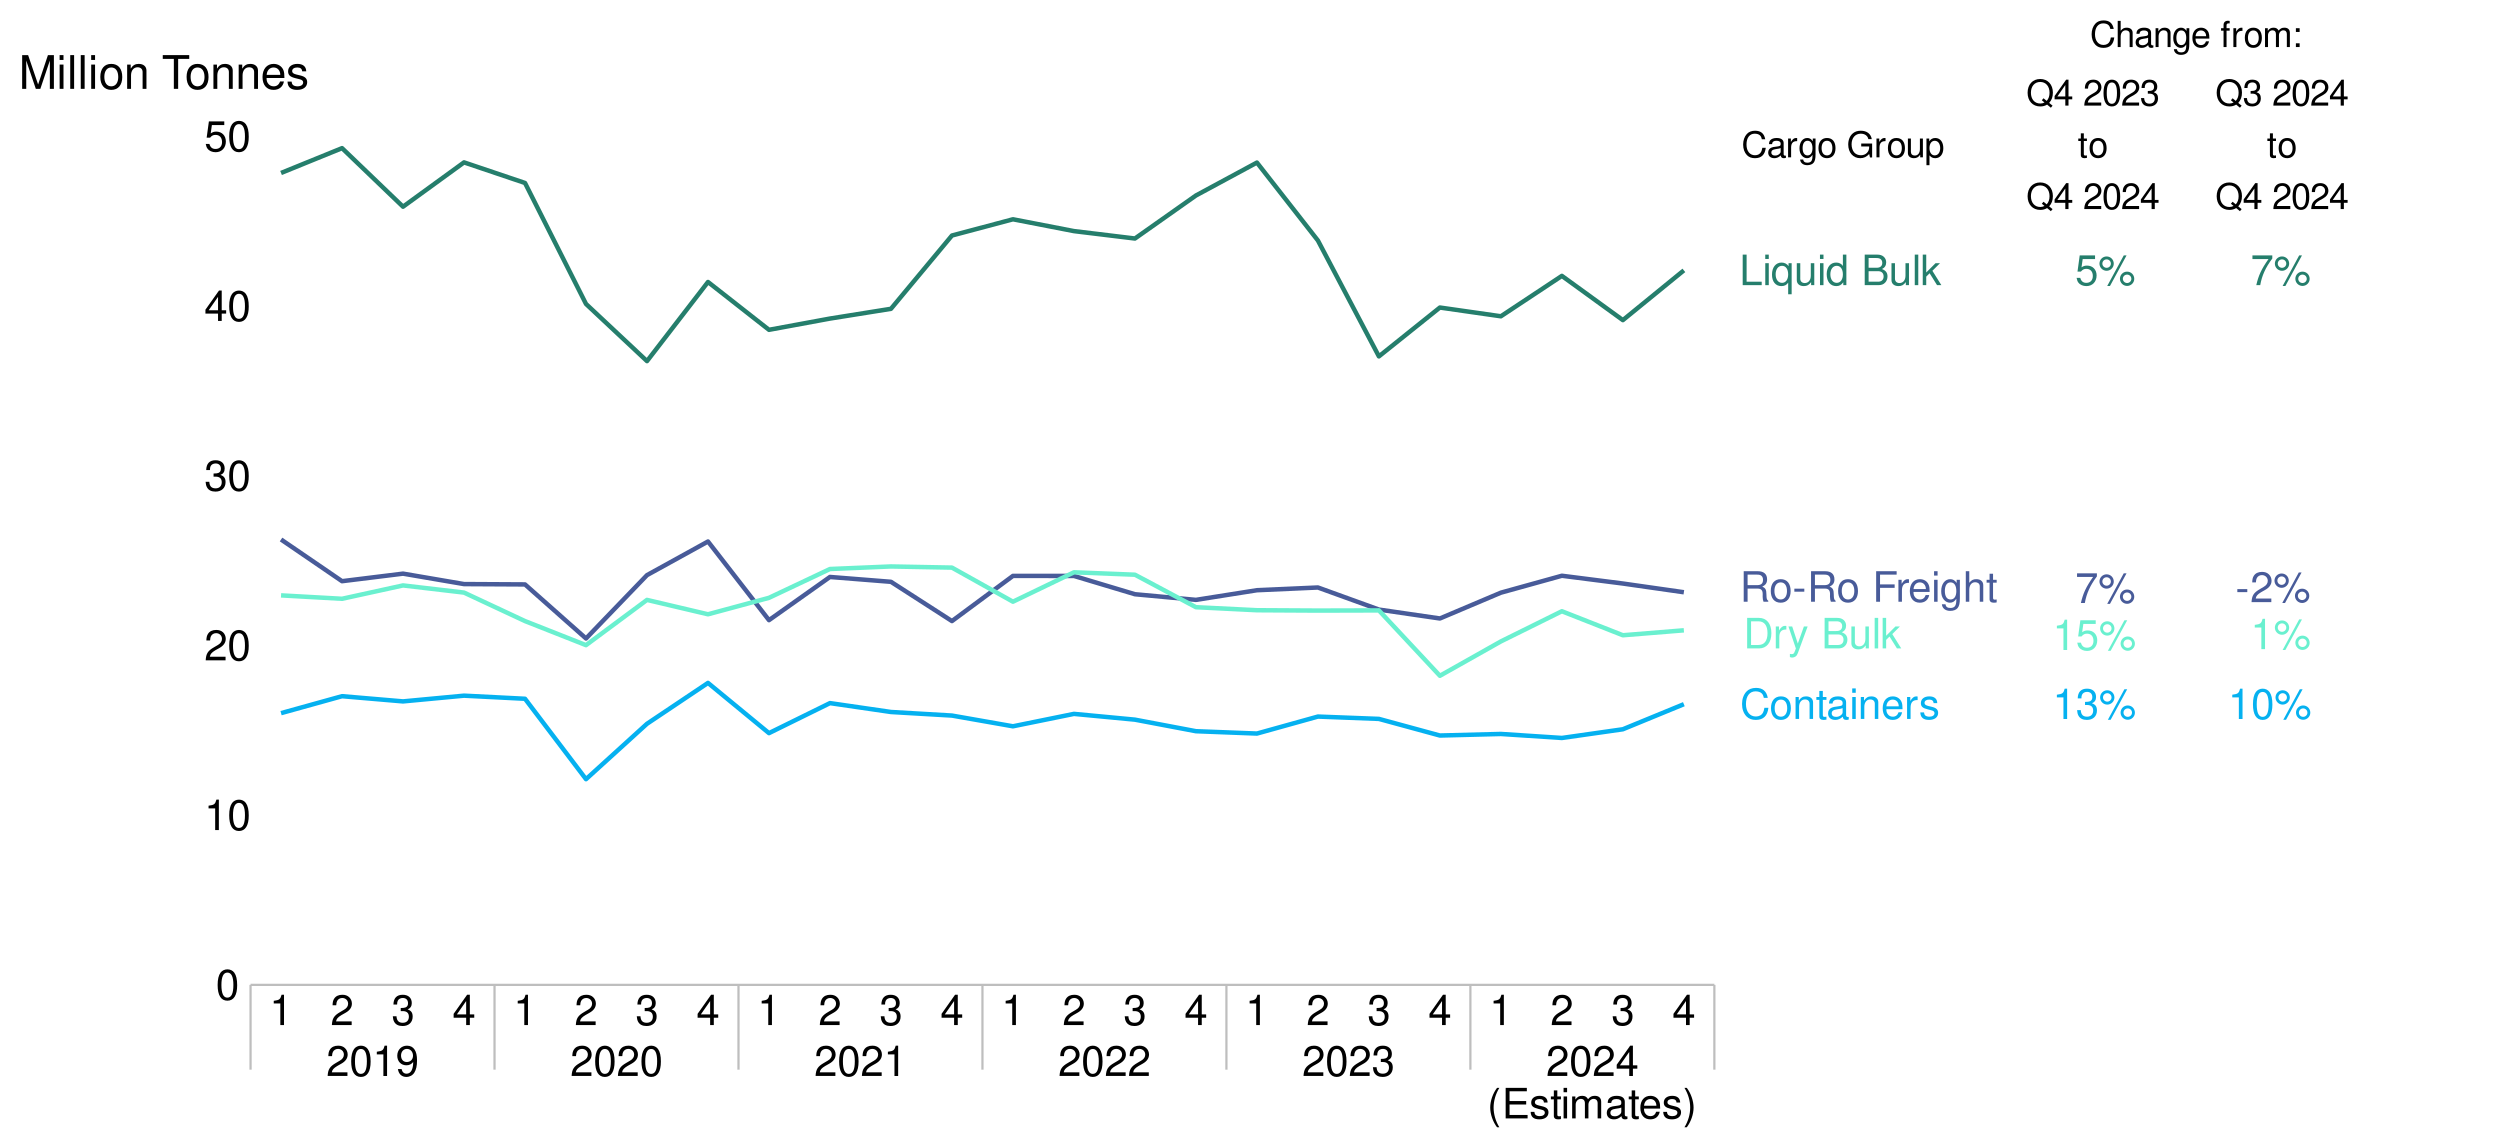 <?xml version="1.0" encoding="UTF-8"?>
<svg xmlns="http://www.w3.org/2000/svg" xmlns:xlink="http://www.w3.org/1999/xlink" width="1188pt" height="540pt" viewBox="0 0 1188 540" version="1.1">
<defs>
<g>
<symbol overflow="visible" id="glyph0-0">
<path style="stroke:none;" d=""/>
</symbol>
<symbol overflow="visible" id="glyph0-1">
<path style="stroke:none;" d="M 13.188 -10.016 C 12.609 -13.203 10.781 -14.766 7.594 -14.766 C 5.641 -14.766 4.062 -14.141 2.984 -12.953 C 1.672 -11.516 0.953 -9.438 0.953 -7.094 C 0.953 -4.703 1.688 -2.656 3.047 -1.234 C 4.188 -0.078 5.625 0.453 7.516 0.453 C 11.062 0.453 13.047 -1.453 13.484 -5.297 L 11.578 -5.297 C 11.422 -4.297 11.219 -3.625 10.922 -3.047 C 10.312 -1.859 9.078 -1.172 7.531 -1.172 C 4.641 -1.172 2.812 -3.484 2.812 -7.109 C 2.812 -10.844 4.547 -13.125 7.375 -13.125 C 8.547 -13.125 9.641 -12.797 10.234 -12.219 C 10.781 -11.719 11.078 -11.109 11.297 -10.016 Z M 13.188 -10.016 "/>
</symbol>
<symbol overflow="visible" id="glyph0-2">
<path style="stroke:none;" d="M 5.422 -10.734 C 2.469 -10.734 0.719 -8.641 0.719 -5.141 C 0.719 -1.609 2.469 0.453 5.438 0.453 C 8.391 0.453 10.156 -1.641 10.156 -5.062 C 10.156 -8.688 8.453 -10.734 5.422 -10.734 Z M 5.438 -9.203 C 7.312 -9.203 8.422 -7.672 8.422 -5.078 C 8.422 -2.609 7.266 -1.078 5.438 -1.078 C 3.578 -1.078 2.453 -2.609 2.453 -5.141 C 2.453 -7.672 3.578 -9.203 5.438 -9.203 Z M 5.438 -9.203 "/>
</symbol>
<symbol overflow="visible" id="glyph0-3">
<path style="stroke:none;" d="M 1.391 -10.438 L 1.391 0 L 3.062 0 L 3.062 -5.75 C 3.062 -7.891 4.188 -9.281 5.891 -9.281 C 7.219 -9.281 8.047 -8.484 8.047 -7.234 L 8.047 0 L 9.703 0 L 9.703 -7.891 C 9.703 -9.625 8.406 -10.734 6.391 -10.734 C 4.844 -10.734 3.844 -10.141 2.922 -8.688 L 2.922 -10.438 Z M 1.391 -10.438 "/>
</symbol>
<symbol overflow="visible" id="glyph0-4">
<path style="stroke:none;" d="M 5.062 -10.438 L 3.344 -10.438 L 3.344 -13.312 L 1.688 -13.312 L 1.688 -10.438 L 0.281 -10.438 L 0.281 -9.078 L 1.688 -9.078 L 1.688 -1.188 C 1.688 -0.125 2.406 0.453 3.703 0.453 C 4.141 0.453 4.5 0.422 5.062 0.312 L 5.062 -1.078 C 4.828 -1.016 4.609 -1 4.266 -1 C 3.547 -1 3.344 -1.188 3.344 -1.938 L 3.344 -9.078 L 5.062 -9.078 Z M 5.062 -10.438 "/>
</symbol>
<symbol overflow="visible" id="glyph0-5">
<path style="stroke:none;" d="M 10.656 -0.969 C 10.484 -0.938 10.406 -0.938 10.297 -0.938 C 9.719 -0.938 9.406 -1.234 9.406 -1.75 L 9.406 -7.891 C 9.406 -9.734 8.047 -10.734 5.484 -10.734 C 3.938 -10.734 2.734 -10.297 2.016 -9.516 C 1.531 -8.984 1.328 -8.391 1.297 -7.344 L 2.969 -7.344 C 3.109 -8.625 3.859 -9.203 5.422 -9.203 C 6.938 -9.203 7.75 -8.641 7.75 -7.656 L 7.75 -7.219 C 7.734 -6.5 7.375 -6.234 6.016 -6.062 C 3.672 -5.75 3.312 -5.672 2.672 -5.422 C 1.453 -4.906 0.844 -3.984 0.844 -2.625 C 0.844 -0.734 2.156 0.453 4.266 0.453 C 5.578 0.453 6.641 0 7.812 -1.078 C 7.922 0 8.453 0.453 9.516 0.453 C 9.875 0.453 10.094 0.422 10.656 0.281 Z M 7.75 -3.281 C 7.75 -2.734 7.594 -2.391 7.094 -1.938 C 6.422 -1.312 5.594 -1 4.625 -1 C 3.328 -1 2.562 -1.609 2.562 -2.672 C 2.562 -3.766 3.281 -4.328 5.078 -4.578 C 6.859 -4.828 7.188 -4.906 7.75 -5.156 Z M 7.75 -3.281 "/>
</symbol>
<symbol overflow="visible" id="glyph0-6">
<path style="stroke:none;" d="M 2.984 -10.438 L 1.328 -10.438 L 1.328 0 L 2.984 0 Z M 2.984 -14.516 L 1.312 -14.516 L 1.312 -12.438 L 2.984 -12.438 Z M 2.984 -14.516 "/>
</symbol>
<symbol overflow="visible" id="glyph0-7">
<path style="stroke:none;" d="M 10.219 -4.656 C 10.219 -6.25 10.094 -7.219 9.797 -7.984 C 9.125 -9.703 7.531 -10.734 5.578 -10.734 C 2.672 -10.734 0.797 -8.531 0.797 -5.078 C 0.797 -1.641 2.594 0.453 5.531 0.453 C 7.922 0.453 9.578 -0.891 10 -3.172 L 8.328 -3.172 C 7.875 -1.797 6.938 -1.078 5.594 -1.078 C 4.547 -1.078 3.641 -1.547 3.094 -2.438 C 2.688 -3.031 2.547 -3.625 2.531 -4.656 Z M 2.562 -6.016 C 2.703 -7.953 3.891 -9.203 5.562 -9.203 C 7.25 -9.203 8.422 -7.891 8.422 -6.016 Z M 2.562 -6.016 "/>
</symbol>
<symbol overflow="visible" id="glyph0-8">
<path style="stroke:none;" d="M 1.375 -10.438 L 1.375 0 L 3.047 0 L 3.047 -5.422 C 3.062 -7.922 4.109 -9.047 6.391 -8.984 L 6.391 -10.672 C 6.109 -10.719 5.953 -10.734 5.75 -10.734 C 4.688 -10.734 3.859 -10.094 2.906 -8.547 L 2.906 -10.438 Z M 1.375 -10.438 "/>
</symbol>
<symbol overflow="visible" id="glyph0-9">
<path style="stroke:none;" d="M 8.719 -7.531 C 8.703 -9.578 7.344 -10.734 4.938 -10.734 C 2.516 -10.734 0.938 -9.484 0.938 -7.547 C 0.938 -5.922 1.766 -5.141 4.25 -4.547 L 5.797 -4.156 C 6.953 -3.891 7.406 -3.469 7.406 -2.734 C 7.406 -1.734 6.438 -1.078 4.984 -1.078 C 4.078 -1.078 3.328 -1.328 2.906 -1.766 C 2.656 -2.078 2.531 -2.375 2.438 -3.109 L 0.672 -3.109 C 0.75 -0.703 2.109 0.453 4.844 0.453 C 7.469 0.453 9.141 -0.844 9.141 -2.844 C 9.141 -4.406 8.266 -5.266 6.203 -5.75 L 4.609 -6.141 C 3.25 -6.453 2.672 -6.891 2.672 -7.625 C 2.672 -8.609 3.531 -9.203 4.875 -9.203 C 6.219 -9.203 6.938 -8.625 6.969 -7.531 Z M 8.719 -7.531 "/>
</symbol>
<symbol overflow="visible" id="glyph0-10">
<path style="stroke:none;" d="M 1.766 0 L 7.375 0 C 11.031 0 13.281 -2.75 13.281 -7.266 C 13.281 -11.781 11.062 -14.516 7.375 -14.516 L 1.766 -14.516 Z M 3.625 -1.641 L 3.625 -12.891 L 7.047 -12.891 C 9.922 -12.891 11.438 -10.953 11.438 -7.25 C 11.438 -3.562 9.922 -1.641 7.047 -1.641 Z M 3.625 -1.641 "/>
</symbol>
<symbol overflow="visible" id="glyph0-11">
<path style="stroke:none;" d="M 7.734 -10.438 L 4.844 -2.312 L 2.172 -10.438 L 0.391 -10.438 L 3.922 0.047 L 3.281 1.688 C 3.016 2.438 2.656 2.703 1.953 2.703 C 1.672 2.703 1.438 2.672 1.078 2.594 L 1.078 4.078 C 1.422 4.266 1.75 4.344 2.188 4.344 C 2.734 4.344 3.312 4.156 3.75 3.844 C 4.266 3.469 4.562 3.031 4.875 2.188 L 9.516 -10.438 Z M 7.734 -10.438 "/>
</symbol>
<symbol overflow="visible" id="glyph0-12">
<path style="stroke:none;" d=""/>
</symbol>
<symbol overflow="visible" id="glyph0-13">
<path style="stroke:none;" d="M 1.578 0 L 8.125 0 C 9.5 0 10.516 -0.375 11.297 -1.219 C 12.016 -1.969 12.406 -3.016 12.406 -4.141 C 12.406 -5.891 11.609 -6.953 9.766 -7.672 C 11.094 -8.281 11.781 -9.344 11.781 -10.844 C 11.781 -11.906 11.375 -12.828 10.625 -13.5 C 9.844 -14.203 8.859 -14.516 7.469 -14.516 L 1.578 -14.516 Z M 3.422 -8.266 L 3.422 -12.891 L 7.016 -12.891 C 8.047 -12.891 8.625 -12.75 9.125 -12.375 C 9.641 -11.969 9.922 -11.375 9.922 -10.578 C 9.922 -9.781 9.641 -9.188 9.125 -8.781 C 8.625 -8.406 8.047 -8.266 7.016 -8.266 Z M 3.422 -1.641 L 3.422 -6.641 L 7.953 -6.641 C 9.578 -6.641 10.562 -5.703 10.562 -4.125 C 10.562 -2.562 9.578 -1.641 7.953 -1.641 Z M 3.422 -1.641 "/>
</symbol>
<symbol overflow="visible" id="glyph0-14">
<path style="stroke:none;" d="M 9.609 0 L 9.609 -10.438 L 7.953 -10.438 L 7.953 -4.516 C 7.953 -2.391 6.828 -1 5.094 -1 C 3.781 -1 2.953 -1.797 2.953 -3.047 L 2.953 -10.438 L 1.297 -10.438 L 1.297 -2.391 C 1.297 -0.656 2.594 0.453 4.625 0.453 C 6.156 0.453 7.125 -0.078 8.109 -1.453 L 8.109 0 Z M 9.609 0 "/>
</symbol>
<symbol overflow="visible" id="glyph0-15">
<path style="stroke:none;" d="M 3.031 -14.516 L 1.359 -14.516 L 1.359 0 L 3.031 0 Z M 3.031 -14.516 "/>
</symbol>
<symbol overflow="visible" id="glyph0-16">
<path style="stroke:none;" d="M 2.812 -14.516 L 1.156 -14.516 L 1.156 0 L 2.812 0 L 2.812 -4.062 L 4.422 -5.656 L 7.953 0 L 10 0 L 5.734 -6.828 L 9.359 -10.438 L 7.234 -10.438 L 2.812 -6.016 Z M 2.812 -14.516 "/>
</symbol>
<symbol overflow="visible" id="glyph0-17">
<path style="stroke:none;" d="M 3.453 -14.516 L 1.594 -14.516 L 1.594 0 L 10.625 0 L 10.625 -1.641 L 3.453 -1.641 Z M 3.453 -14.516 "/>
</symbol>
<symbol overflow="visible" id="glyph0-18">
<path style="stroke:none;" d="M 9.859 4.344 L 9.859 -10.438 L 8.391 -10.438 L 8.391 -9.047 C 7.609 -10.141 6.438 -10.734 5.062 -10.734 C 2.312 -10.734 0.516 -8.484 0.516 -5.016 C 0.516 -1.641 2.219 0.453 4.984 0.453 C 6.438 0.453 7.438 -0.062 8.203 -1.188 L 8.203 4.344 Z M 5.297 -9.188 C 7.078 -9.188 8.203 -7.609 8.203 -5.078 C 8.203 -2.688 7.047 -1.094 5.297 -1.094 C 3.469 -1.094 2.25 -2.703 2.25 -5.141 C 2.25 -7.562 3.469 -9.188 5.297 -9.188 Z M 5.297 -9.188 "/>
</symbol>
<symbol overflow="visible" id="glyph0-19">
<path style="stroke:none;" d="M 9.859 -14.516 L 8.203 -14.516 L 8.203 -9.125 C 7.516 -10.188 6.391 -10.734 5 -10.734 C 2.297 -10.734 0.516 -8.562 0.516 -5.234 C 0.516 -1.719 2.234 0.453 5.062 0.453 C 6.5 0.453 7.484 -0.078 8.391 -1.375 L 8.391 0 L 9.859 0 Z M 5.281 -9.188 C 7.078 -9.188 8.203 -7.609 8.203 -5.094 C 8.203 -2.688 7.047 -1.094 5.297 -1.094 C 3.469 -1.094 2.25 -2.703 2.25 -5.141 C 2.25 -7.562 3.469 -9.188 5.281 -9.188 Z M 5.281 -9.188 "/>
</symbol>
<symbol overflow="visible" id="glyph0-20">
<path style="stroke:none;" d="M 3.703 -6.25 L 8.484 -6.25 C 10.141 -6.25 10.875 -5.453 10.875 -3.672 L 10.859 -2.375 C 10.859 -1.469 11.016 -0.594 11.281 0 L 13.531 0 L 13.531 -0.453 C 12.828 -0.938 12.688 -1.453 12.656 -3.391 C 12.625 -5.781 12.25 -6.5 10.672 -7.172 C 12.312 -7.984 12.969 -8.969 12.969 -10.641 C 12.969 -13.141 11.422 -14.516 8.547 -14.516 L 1.859 -14.516 L 1.859 0 L 3.703 0 Z M 3.703 -7.891 L 3.703 -12.891 L 8.188 -12.891 C 9.219 -12.891 9.828 -12.734 10.281 -12.328 C 10.781 -11.906 11.031 -11.25 11.031 -10.406 C 11.031 -8.672 10.156 -7.891 8.188 -7.891 Z M 3.703 -7.891 "/>
</symbol>
<symbol overflow="visible" id="glyph0-21">
<path style="stroke:none;" d="M 5.656 -6.219 L 0.922 -6.219 L 0.922 -4.781 L 5.656 -4.781 Z M 5.656 -6.219 "/>
</symbol>
<symbol overflow="visible" id="glyph0-22">
<path style="stroke:none;" d="M 3.641 -6.609 L 10.578 -6.609 L 10.578 -8.25 L 3.641 -8.25 L 3.641 -12.891 L 11.531 -12.891 L 11.531 -14.516 L 1.797 -14.516 L 1.797 0 L 3.641 0 Z M 3.641 -6.609 "/>
</symbol>
<symbol overflow="visible" id="glyph0-23">
<path style="stroke:none;" d="M 8.047 -10.438 L 8.047 -8.922 C 7.219 -10.188 6.297 -10.734 4.984 -10.734 C 2.453 -10.734 0.703 -8.391 0.703 -5.047 C 0.703 -3.281 1.109 -2.016 2.016 -0.953 C 2.781 -0.047 3.781 0.453 4.859 0.453 C 6.109 0.453 7.016 -0.094 7.891 -1.422 L 7.891 -0.875 C 7.891 1.906 7.109 2.953 5.047 2.953 C 3.625 2.953 2.891 2.391 2.734 1.188 L 1.031 1.188 C 1.188 3.125 2.734 4.344 5 4.344 C 6.531 4.344 7.812 3.844 8.484 3.016 C 9.281 2.031 9.578 0.734 9.578 -1.719 L 9.578 -10.438 Z M 5.141 -9.203 C 6.891 -9.203 7.891 -7.734 7.891 -5.078 C 7.891 -2.547 6.875 -1.078 5.141 -1.078 C 3.422 -1.078 2.438 -2.562 2.438 -5.141 C 2.438 -7.688 3.422 -9.203 5.141 -9.203 Z M 5.141 -9.203 "/>
</symbol>
<symbol overflow="visible" id="glyph0-24">
<path style="stroke:none;" d="M 1.391 -14.516 L 1.391 0 L 3.047 0 L 3.047 -5.75 C 3.047 -7.891 4.156 -9.281 5.875 -9.281 C 6.438 -9.281 6.953 -9.125 7.344 -8.828 C 7.828 -8.469 8.031 -7.969 8.031 -7.234 L 8.031 0 L 9.688 0 L 9.688 -7.891 C 9.688 -9.641 8.422 -10.734 6.391 -10.734 C 4.922 -10.734 4.031 -10.281 3.047 -9 L 3.047 -14.516 Z M 1.391 -14.516 "/>
</symbol>
<symbol overflow="visible" id="glyph0-25">
<path style="stroke:none;" d="M 5.156 -10.266 L 5.156 0 L 6.906 0 L 6.906 -14.406 L 5.75 -14.406 C 5.141 -12.188 4.734 -11.891 2.031 -11.531 L 2.031 -10.266 Z M 5.156 -10.266 "/>
</symbol>
<symbol overflow="visible" id="glyph0-26">
<path style="stroke:none;" d="M 4.406 -6.641 L 5.359 -6.641 C 7.266 -6.641 8.281 -5.734 8.281 -4 C 8.281 -2.188 7.188 -1.094 5.375 -1.094 C 3.453 -1.094 2.516 -2.078 2.391 -4.188 L 0.641 -4.188 C 0.719 -3.031 0.922 -2.266 1.25 -1.641 C 1.984 -0.234 3.359 0.453 5.297 0.453 C 8.203 0.453 10.078 -1.297 10.078 -4.031 C 10.078 -5.859 9.391 -6.859 7.688 -7.453 C 9 -7.984 9.656 -8.984 9.656 -10.438 C 9.656 -12.906 8.047 -14.406 5.359 -14.406 C 2.516 -14.406 1 -12.812 0.938 -9.766 L 2.688 -9.766 C 2.703 -10.641 2.781 -11.141 3.016 -11.578 C 3.406 -12.391 4.281 -12.875 5.375 -12.875 C 6.938 -12.875 7.875 -11.938 7.875 -10.375 C 7.875 -9.359 7.516 -8.75 6.734 -8.406 C 6.25 -8.203 5.625 -8.125 4.406 -8.109 Z M 4.406 -6.641 "/>
</symbol>
<symbol overflow="visible" id="glyph0-27">
<path style="stroke:none;" d="M 3.969 -13.641 C 2.094 -13.641 0.578 -12.109 0.578 -10.234 C 0.578 -8.359 2.094 -6.828 3.984 -6.828 C 5.844 -6.828 7.375 -8.359 7.375 -10.203 C 7.375 -12.125 5.875 -13.641 3.969 -13.641 Z M 3.969 -12.25 C 5.094 -12.25 6 -11.359 6 -10.219 C 6 -9.125 5.078 -8.234 3.984 -8.234 C 2.875 -8.234 1.953 -9.125 1.953 -10.234 C 1.953 -11.359 2.844 -12.25 3.969 -12.25 Z M 12.125 -14.125 L 4.266 0.391 L 5.578 0.391 L 13.453 -14.125 Z M 13.703 -6.422 C 11.828 -6.422 10.312 -4.906 10.312 -3.031 C 10.312 -1.141 11.828 0.375 13.719 0.375 C 15.578 0.375 17.109 -1.141 17.109 -2.984 C 17.109 -4.906 15.625 -6.422 13.703 -6.422 Z M 13.703 -5.016 C 14.844 -5.016 15.734 -4.125 15.734 -2.984 C 15.734 -1.906 14.828 -1.016 13.719 -1.016 C 12.594 -1.016 11.688 -1.906 11.688 -3.031 C 11.688 -4.125 12.594 -5.016 13.703 -5.016 Z M 13.703 -5.016 "/>
</symbol>
<symbol overflow="visible" id="glyph0-28">
<path style="stroke:none;" d="M 9.484 -14.125 L 2.188 -14.125 L 1.141 -6.438 L 2.75 -6.438 C 3.562 -7.406 4.25 -7.75 5.359 -7.75 C 7.25 -7.75 8.422 -6.453 8.422 -4.359 C 8.422 -2.328 7.25 -1.094 5.344 -1.094 C 3.812 -1.094 2.875 -1.875 2.453 -3.469 L 0.703 -3.469 C 0.938 -2.312 1.141 -1.75 1.547 -1.234 C 2.344 -0.156 3.781 0.453 5.375 0.453 C 8.234 0.453 10.219 -1.609 10.219 -4.609 C 10.219 -7.391 8.359 -9.297 5.656 -9.297 C 4.656 -9.297 3.859 -9.047 3.047 -8.453 L 3.609 -12.391 L 9.484 -12.391 Z M 9.484 -14.125 "/>
</symbol>
<symbol overflow="visible" id="glyph0-29">
<path style="stroke:none;" d="M 10.359 -14.125 L 0.922 -14.125 L 0.922 -12.391 L 8.547 -12.391 C 5.172 -7.594 3.812 -4.641 2.75 0 L 4.625 0 C 5.406 -4.516 7.172 -8.406 10.359 -12.656 Z M 10.359 -14.125 "/>
</symbol>
<symbol overflow="visible" id="glyph0-30">
<path style="stroke:none;" d="M 5.484 -14.406 C 4.156 -14.406 2.969 -13.812 2.234 -12.828 C 1.312 -11.547 0.859 -9.641 0.859 -6.969 C 0.859 -2.109 2.453 0.453 5.484 0.453 C 8.469 0.453 10.094 -2.109 10.094 -6.859 C 10.094 -9.641 9.656 -11.516 8.719 -12.828 C 7.984 -13.828 6.812 -14.406 5.484 -14.406 Z M 5.484 -12.844 C 7.375 -12.844 8.312 -10.922 8.312 -7.016 C 8.312 -2.906 7.391 -1 5.438 -1 C 3.578 -1 2.656 -2.984 2.656 -6.953 C 2.656 -10.922 3.578 -12.844 5.484 -12.844 Z M 5.484 -12.844 "/>
</symbol>
<symbol overflow="visible" id="glyph0-31">
<path style="stroke:none;" d="M 10.078 -1.734 L 2.656 -1.734 C 2.828 -2.922 3.469 -3.688 5.203 -4.734 L 7.188 -5.859 C 9.156 -6.953 10.188 -8.422 10.188 -10.203 C 10.188 -11.391 9.703 -12.516 8.859 -13.281 C 8.031 -14.047 7 -14.406 5.656 -14.406 C 3.859 -14.406 2.531 -13.766 1.75 -12.531 C 1.25 -11.781 1.031 -10.875 1 -9.422 L 2.75 -9.422 C 2.812 -10.406 2.922 -10.984 3.172 -11.453 C 3.625 -12.328 4.547 -12.875 5.594 -12.875 C 7.188 -12.875 8.391 -11.719 8.391 -10.156 C 8.391 -9 7.734 -8.016 6.469 -7.297 L 4.641 -6.219 C 1.688 -4.516 0.844 -3.172 0.672 -0.016 L 10.078 -0.016 Z M 10.078 -1.734 "/>
</symbol>
<symbol overflow="visible" id="glyph0-32">
<path style="stroke:none;" d="M 6.516 -3.484 L 6.516 0 L 8.266 0 L 8.266 -3.484 L 10.359 -3.484 L 10.359 -5.062 L 8.266 -5.062 L 8.266 -14.406 L 6.969 -14.406 L 0.562 -5.344 L 0.562 -3.484 Z M 6.516 -5.062 L 2.094 -5.062 L 6.516 -11.422 Z M 6.516 -5.062 "/>
</symbol>
<symbol overflow="visible" id="glyph0-33">
<path style="stroke:none;" d="M 1.062 -3.281 C 1.391 -0.938 2.906 0.453 5.062 0.453 C 6.641 0.453 8.031 -0.297 8.859 -1.594 C 9.734 -3.016 10.141 -4.766 10.141 -7.375 C 10.141 -9.797 9.781 -11.328 8.938 -12.609 C 8.172 -13.781 6.938 -14.406 5.375 -14.406 C 2.688 -14.406 0.75 -12.391 0.75 -9.609 C 0.75 -6.953 2.547 -5.078 5.094 -5.078 C 6.438 -5.078 7.438 -5.562 8.328 -6.656 C 8.312 -3.062 7.188 -1.094 5.172 -1.094 C 3.938 -1.094 3.094 -1.891 2.812 -3.281 Z M 5.359 -12.875 C 7 -12.875 8.234 -11.5 8.234 -9.641 C 8.234 -7.875 7.031 -6.641 5.297 -6.641 C 3.609 -6.641 2.547 -7.828 2.547 -9.734 C 2.547 -11.547 3.719 -12.875 5.359 -12.875 Z M 5.359 -12.875 "/>
</symbol>
<symbol overflow="visible" id="glyph0-34">
<path style="stroke:none;" d="M 4.703 -14.516 C 2.703 -11.906 1.453 -8.281 1.453 -5.156 C 1.453 -2.016 2.703 1.609 4.703 4.219 L 5.797 4.219 C 4.047 1.375 3.062 -1.969 3.062 -5.156 C 3.062 -8.328 4.047 -11.688 5.797 -14.516 Z M 4.703 -14.516 "/>
</symbol>
<symbol overflow="visible" id="glyph0-35">
<path style="stroke:none;" d="M 3.641 -6.609 L 11.547 -6.609 L 11.547 -8.25 L 3.641 -8.25 L 3.641 -12.891 L 11.859 -12.891 L 11.859 -14.516 L 1.797 -14.516 L 1.797 0 L 12.219 0 L 12.219 -1.641 L 3.641 -1.641 Z M 3.641 -6.609 "/>
</symbol>
<symbol overflow="visible" id="glyph0-36">
<path style="stroke:none;" d="M 1.391 -10.438 L 1.391 0 L 3.062 0 L 3.062 -6.547 C 3.062 -8.062 4.156 -9.281 5.516 -9.281 C 6.75 -9.281 7.453 -8.531 7.453 -7.188 L 7.453 0 L 9.125 0 L 9.125 -6.547 C 9.125 -8.062 10.219 -9.281 11.578 -9.281 C 12.797 -9.281 13.5 -8.5 13.5 -7.188 L 13.5 0 L 15.188 0 L 15.188 -7.828 C 15.188 -9.703 14.109 -10.734 12.156 -10.734 C 10.75 -10.734 9.922 -10.312 8.938 -9.141 C 8.328 -10.266 7.484 -10.734 6.141 -10.734 C 4.734 -10.734 3.812 -10.219 2.922 -8.969 L 2.922 -10.438 Z M 1.391 -10.438 "/>
</symbol>
<symbol overflow="visible" id="glyph0-37">
<path style="stroke:none;" d="M 1.859 4.219 C 3.844 1.609 5.094 -2.016 5.094 -5.141 C 5.094 -8.281 3.844 -11.906 1.859 -14.516 L 0.75 -14.516 C 2.516 -11.672 3.484 -8.328 3.484 -5.141 C 3.484 -1.969 2.516 1.391 0.75 4.219 Z M 1.859 4.219 "/>
</symbol>
<symbol overflow="visible" id="glyph1-0">
<path style="stroke:none;" d=""/>
</symbol>
<symbol overflow="visible" id="glyph1-1">
<path style="stroke:none;" d="M 11.312 -8.594 C 10.812 -11.328 9.234 -12.656 6.5 -12.656 C 4.828 -12.656 3.484 -12.125 2.562 -11.094 C 1.438 -9.875 0.812 -8.094 0.812 -6.078 C 0.812 -4.031 1.453 -2.266 2.609 -1.062 C 3.594 -0.062 4.812 0.391 6.438 0.391 C 9.484 0.391 11.188 -1.25 11.562 -4.547 L 9.922 -4.547 C 9.781 -3.688 9.609 -3.109 9.359 -2.609 C 8.844 -1.594 7.781 -1 6.453 -1 C 3.984 -1 2.406 -2.984 2.406 -6.094 C 2.406 -9.297 3.891 -11.25 6.312 -11.25 C 7.328 -11.25 8.266 -10.969 8.781 -10.469 C 9.234 -10.047 9.5 -9.531 9.688 -8.594 Z M 11.312 -8.594 "/>
</symbol>
<symbol overflow="visible" id="glyph1-2">
<path style="stroke:none;" d="M 9.141 -0.844 C 8.984 -0.797 8.922 -0.797 8.828 -0.797 C 8.328 -0.797 8.062 -1.062 8.062 -1.5 L 8.062 -6.766 C 8.062 -8.344 6.906 -9.203 4.703 -9.203 C 3.375 -9.203 2.344 -8.828 1.719 -8.156 C 1.312 -7.703 1.141 -7.188 1.109 -6.297 L 2.547 -6.297 C 2.672 -7.391 3.312 -7.891 4.641 -7.891 C 5.938 -7.891 6.641 -7.406 6.641 -6.562 L 6.641 -6.188 C 6.625 -5.562 6.312 -5.344 5.156 -5.188 C 3.141 -4.938 2.828 -4.875 2.281 -4.641 C 1.25 -4.203 0.719 -3.422 0.719 -2.25 C 0.719 -0.625 1.844 0.391 3.656 0.391 C 4.781 0.391 5.688 0 6.688 -0.922 C 6.797 0 7.234 0.391 8.156 0.391 C 8.469 0.391 8.656 0.359 9.141 0.234 Z M 6.641 -2.812 C 6.641 -2.344 6.5 -2.047 6.078 -1.656 C 5.5 -1.125 4.797 -0.859 3.969 -0.859 C 2.859 -0.859 2.203 -1.391 2.203 -2.281 C 2.203 -3.234 2.812 -3.703 4.359 -3.922 C 5.875 -4.141 6.172 -4.203 6.641 -4.422 Z M 6.641 -2.812 "/>
</symbol>
<symbol overflow="visible" id="glyph1-3">
<path style="stroke:none;" d="M 1.172 -8.953 L 1.172 0 L 2.609 0 L 2.609 -4.641 C 2.625 -6.797 3.516 -7.75 5.484 -7.703 L 5.484 -9.156 C 5.25 -9.188 5.109 -9.203 4.938 -9.203 C 4.016 -9.203 3.312 -8.656 2.5 -7.328 L 2.5 -8.953 Z M 1.172 -8.953 "/>
</symbol>
<symbol overflow="visible" id="glyph1-4">
<path style="stroke:none;" d="M 6.906 -8.953 L 6.906 -7.656 C 6.188 -8.734 5.391 -9.203 4.266 -9.203 C 2.094 -9.203 0.594 -7.188 0.594 -4.328 C 0.594 -2.812 0.953 -1.719 1.719 -0.812 C 2.391 -0.031 3.25 0.391 4.172 0.391 C 5.25 0.391 6.016 -0.078 6.766 -1.219 L 6.766 -0.75 C 6.766 1.641 6.094 2.531 4.328 2.531 C 3.109 2.531 2.469 2.047 2.344 1.031 L 0.891 1.031 C 1.031 2.688 2.344 3.719 4.281 3.719 C 5.609 3.719 6.688 3.297 7.281 2.578 C 7.953 1.734 8.219 0.625 8.219 -1.469 L 8.219 -8.953 Z M 4.406 -7.891 C 5.906 -7.891 6.766 -6.625 6.766 -4.359 C 6.766 -2.188 5.891 -0.922 4.406 -0.922 C 2.938 -0.922 2.078 -2.203 2.078 -4.406 C 2.078 -6.594 2.938 -7.891 4.406 -7.891 Z M 4.406 -7.891 "/>
</symbol>
<symbol overflow="visible" id="glyph1-5">
<path style="stroke:none;" d="M 4.641 -9.203 C 2.125 -9.203 0.609 -7.406 0.609 -4.406 C 0.609 -1.391 2.125 0.391 4.656 0.391 C 7.188 0.391 8.703 -1.406 8.703 -4.344 C 8.703 -7.453 7.234 -9.203 4.641 -9.203 Z M 4.656 -7.891 C 6.266 -7.891 7.219 -6.578 7.219 -4.359 C 7.219 -2.234 6.234 -0.922 4.656 -0.922 C 3.078 -0.922 2.094 -2.234 2.094 -4.406 C 2.094 -6.578 3.078 -7.891 4.656 -7.891 Z M 4.656 -7.891 "/>
</symbol>
<symbol overflow="visible" id="glyph1-6">
<path style="stroke:none;" d=""/>
</symbol>
<symbol overflow="visible" id="glyph1-7">
<path style="stroke:none;" d="M 12.109 -6.578 L 6.922 -6.578 L 6.922 -5.172 L 10.703 -5.172 L 10.703 -4.828 C 10.703 -2.609 9.062 -1 6.797 -1 C 5.531 -1 4.391 -1.469 3.656 -2.266 C 2.828 -3.156 2.344 -4.641 2.344 -6.188 C 2.344 -9.234 4.078 -11.25 6.719 -11.25 C 8.609 -11.25 9.969 -10.281 10.312 -8.672 L 11.938 -8.672 C 11.5 -11.203 9.578 -12.656 6.734 -12.656 C 5.203 -12.656 3.984 -12.266 3 -11.453 C 1.547 -10.266 0.75 -8.328 0.75 -6.094 C 0.75 -2.266 3.094 0.391 6.453 0.391 C 8.141 0.391 9.484 -0.234 10.703 -1.594 L 11.094 0.062 L 12.109 0.062 Z M 12.109 -6.578 "/>
</symbol>
<symbol overflow="visible" id="glyph1-8">
<path style="stroke:none;" d="M 8.234 0 L 8.234 -8.953 L 6.812 -8.953 L 6.812 -3.875 C 6.812 -2.047 5.859 -0.859 4.375 -0.859 C 3.25 -0.859 2.531 -1.531 2.531 -2.609 L 2.531 -8.953 L 1.109 -8.953 L 1.109 -2.047 C 1.109 -0.562 2.219 0.391 3.969 0.391 C 5.281 0.391 6.109 -0.062 6.953 -1.25 L 6.953 0 Z M 8.234 0 "/>
</symbol>
<symbol overflow="visible" id="glyph1-9">
<path style="stroke:none;" d="M 0.922 3.719 L 2.359 3.719 L 2.359 -0.938 C 3.109 -0.016 3.938 0.391 5.109 0.391 C 7.422 0.391 8.938 -1.469 8.938 -4.328 C 8.938 -7.328 7.469 -9.203 5.094 -9.203 C 3.875 -9.203 2.906 -8.656 2.234 -7.594 L 2.234 -8.953 L 0.922 -8.953 Z M 4.844 -7.875 C 6.422 -7.875 7.453 -6.484 7.453 -4.359 C 7.453 -2.328 6.406 -0.938 4.844 -0.938 C 3.328 -0.938 2.359 -2.312 2.359 -4.406 C 2.359 -6.5 3.328 -7.875 4.844 -7.875 Z M 4.844 -7.875 "/>
</symbol>
<symbol overflow="visible" id="glyph1-10">
<path style="stroke:none;" d="M 1.203 -12.453 L 1.203 0 L 2.609 0 L 2.609 -4.938 C 2.609 -6.766 3.562 -7.953 5.031 -7.953 C 5.516 -7.953 5.953 -7.828 6.297 -7.562 C 6.719 -7.266 6.875 -6.828 6.875 -6.203 L 6.875 0 L 8.297 0 L 8.297 -6.766 C 8.297 -8.266 7.219 -9.203 5.484 -9.203 C 4.219 -9.203 3.453 -8.812 2.609 -7.719 L 2.609 -12.453 Z M 1.203 -12.453 "/>
</symbol>
<symbol overflow="visible" id="glyph1-11">
<path style="stroke:none;" d="M 1.203 -8.953 L 1.203 0 L 2.625 0 L 2.625 -4.938 C 2.625 -6.766 3.594 -7.953 5.062 -7.953 C 6.188 -7.953 6.906 -7.281 6.906 -6.203 L 6.906 0 L 8.312 0 L 8.312 -6.766 C 8.312 -8.25 7.203 -9.203 5.484 -9.203 C 4.156 -9.203 3.297 -8.688 2.516 -7.453 L 2.516 -8.953 Z M 1.203 -8.953 "/>
</symbol>
<symbol overflow="visible" id="glyph1-12">
<path style="stroke:none;" d="M 8.766 -4 C 8.766 -5.359 8.656 -6.188 8.406 -6.844 C 7.828 -8.312 6.453 -9.203 4.781 -9.203 C 2.281 -9.203 0.688 -7.312 0.688 -4.359 C 0.688 -1.406 2.219 0.391 4.75 0.391 C 6.797 0.391 8.219 -0.766 8.578 -2.719 L 7.141 -2.719 C 6.75 -1.531 5.938 -0.922 4.797 -0.922 C 3.891 -0.922 3.125 -1.328 2.641 -2.078 C 2.312 -2.594 2.188 -3.109 2.172 -4 Z M 2.203 -5.156 C 2.328 -6.812 3.328 -7.891 4.766 -7.891 C 6.219 -7.891 7.219 -6.766 7.219 -5.156 Z M 2.203 -5.156 "/>
</symbol>
<symbol overflow="visible" id="glyph1-13">
<path style="stroke:none;" d="M 4.406 -8.953 L 2.922 -8.953 L 2.922 -10.344 C 2.922 -10.953 3.25 -11.25 3.906 -11.25 C 4.031 -11.25 4.078 -11.25 4.406 -11.234 L 4.406 -12.422 C 4.078 -12.484 3.891 -12.5 3.609 -12.5 C 2.281 -12.5 1.5 -11.75 1.5 -10.469 L 1.5 -8.953 L 0.312 -8.953 L 0.312 -7.781 L 1.5 -7.781 L 1.5 0 L 2.922 0 L 2.922 -7.781 L 4.406 -7.781 Z M 4.406 -8.953 "/>
</symbol>
<symbol overflow="visible" id="glyph1-14">
<path style="stroke:none;" d="M 1.203 -8.953 L 1.203 0 L 2.625 0 L 2.625 -5.625 C 2.625 -6.922 3.562 -7.953 4.734 -7.953 C 5.797 -7.953 6.391 -7.312 6.391 -6.172 L 6.391 0 L 7.828 0 L 7.828 -5.625 C 7.828 -6.922 8.766 -7.953 9.922 -7.953 C 10.969 -7.953 11.578 -7.297 11.578 -6.172 L 11.578 0 L 13.016 0 L 13.016 -6.719 C 13.016 -8.312 12.094 -9.203 10.422 -9.203 C 9.219 -9.203 8.5 -8.844 7.672 -7.844 C 7.141 -8.797 6.422 -9.203 5.266 -9.203 C 4.062 -9.203 3.266 -8.766 2.516 -7.688 L 2.516 -8.953 Z M 1.203 -8.953 "/>
</symbol>
<symbol overflow="visible" id="glyph1-15">
<path style="stroke:none;" d="M 3.656 -1.781 L 1.875 -1.781 L 1.875 0 L 3.656 0 Z M 3.656 -8.953 L 1.875 -8.953 L 1.875 -7.172 L 3.656 -7.172 Z M 3.656 -8.953 "/>
</symbol>
<symbol overflow="visible" id="glyph1-16">
<path style="stroke:none;" d="M 12.516 0.016 L 10.906 -1.297 C 12.094 -2.594 12.672 -4.188 12.672 -6.172 C 12.672 -10.047 10.25 -12.656 6.656 -12.656 C 3.062 -12.656 0.656 -10.047 0.656 -6.125 C 0.656 -2.234 3.062 0.391 6.656 0.391 C 7.906 0.391 8.922 0.125 9.922 -0.484 L 11.719 1 Z M 8.219 -3.5 L 7.422 -2.547 L 8.688 -1.484 C 7.953 -1.125 7.391 -1 6.641 -1 C 4 -1 2.234 -3.062 2.234 -6.125 C 2.234 -9.203 4 -11.25 6.656 -11.25 C 9.312 -11.25 11.078 -9.203 11.078 -6.141 C 11.078 -4.531 10.656 -3.297 9.734 -2.25 Z M 8.219 -3.5 "/>
</symbol>
<symbol overflow="visible" id="glyph1-17">
<path style="stroke:none;" d="M 5.578 -2.984 L 5.578 0 L 7.094 0 L 7.094 -2.984 L 8.875 -2.984 L 8.875 -4.344 L 7.094 -4.344 L 7.094 -12.344 L 5.984 -12.344 L 0.484 -4.578 L 0.484 -2.984 Z M 5.578 -4.344 L 1.797 -4.344 L 5.578 -9.781 Z M 5.578 -4.344 "/>
</symbol>
<symbol overflow="visible" id="glyph1-18">
<path style="stroke:none;" d="M 8.641 -1.484 L 2.266 -1.484 C 2.422 -2.516 2.969 -3.156 4.453 -4.062 L 6.172 -5.016 C 7.859 -5.953 8.734 -7.219 8.734 -8.75 C 8.734 -9.766 8.312 -10.719 7.594 -11.391 C 6.875 -12.047 6 -12.344 4.844 -12.344 C 3.312 -12.344 2.172 -11.797 1.5 -10.734 C 1.078 -10.094 0.891 -9.328 0.859 -8.078 L 2.359 -8.078 C 2.406 -8.922 2.516 -9.406 2.719 -9.812 C 3.109 -10.578 3.891 -11.031 4.797 -11.031 C 6.172 -11.031 7.188 -10.047 7.188 -8.703 C 7.188 -7.719 6.625 -6.859 5.547 -6.25 L 3.984 -5.328 C 1.453 -3.875 0.719 -2.719 0.578 -0.016 L 8.641 -0.016 Z M 8.641 -1.484 "/>
</symbol>
<symbol overflow="visible" id="glyph1-19">
<path style="stroke:none;" d="M 4.703 -12.344 C 3.562 -12.344 2.547 -11.828 1.906 -11 C 1.125 -9.906 0.734 -8.266 0.734 -5.984 C 0.734 -1.812 2.094 0.391 4.703 0.391 C 7.266 0.391 8.656 -1.812 8.656 -5.875 C 8.656 -8.266 8.281 -9.875 7.484 -11 C 6.844 -11.859 5.844 -12.344 4.703 -12.344 Z M 4.703 -11.016 C 6.312 -11.016 7.125 -9.359 7.125 -6.016 C 7.125 -2.5 6.344 -0.859 4.656 -0.859 C 3.078 -0.859 2.266 -2.562 2.266 -5.953 C 2.266 -9.359 3.078 -11.016 4.703 -11.016 Z M 4.703 -11.016 "/>
</symbol>
<symbol overflow="visible" id="glyph1-20">
<path style="stroke:none;" d="M 3.781 -5.688 L 4.594 -5.688 C 6.234 -5.688 7.109 -4.922 7.109 -3.438 C 7.109 -1.875 6.172 -0.938 4.609 -0.938 C 2.953 -0.938 2.156 -1.781 2.047 -3.594 L 0.547 -3.594 C 0.609 -2.594 0.781 -1.953 1.078 -1.406 C 1.703 -0.203 2.891 0.391 4.547 0.391 C 7.031 0.391 8.641 -1.109 8.641 -3.453 C 8.641 -5.016 8.047 -5.875 6.594 -6.391 C 7.719 -6.844 8.281 -7.703 8.281 -8.953 C 8.281 -11.062 6.906 -12.344 4.594 -12.344 C 2.156 -12.344 0.859 -10.984 0.797 -8.375 L 2.312 -8.375 C 2.328 -9.125 2.391 -9.547 2.578 -9.922 C 2.922 -10.625 3.672 -11.031 4.609 -11.031 C 5.938 -11.031 6.75 -10.234 6.75 -8.891 C 6.75 -8.031 6.438 -7.5 5.766 -7.203 C 5.359 -7.031 4.812 -6.969 3.781 -6.953 Z M 3.781 -5.688 "/>
</symbol>
<symbol overflow="visible" id="glyph1-21">
<path style="stroke:none;" d="M 4.344 -8.953 L 2.875 -8.953 L 2.875 -11.406 L 1.453 -11.406 L 1.453 -8.953 L 0.234 -8.953 L 0.234 -7.781 L 1.453 -7.781 L 1.453 -1.031 C 1.453 -0.109 2.062 0.391 3.172 0.391 C 3.547 0.391 3.859 0.359 4.344 0.266 L 4.344 -0.922 C 4.141 -0.875 3.938 -0.859 3.656 -0.859 C 3.047 -0.859 2.875 -1.031 2.875 -1.656 L 2.875 -7.781 L 4.344 -7.781 Z M 4.344 -8.953 "/>
</symbol>
<symbol overflow="visible" id="glyph2-0">
<path style="stroke:none;" d=""/>
</symbol>
<symbol overflow="visible" id="glyph2-1">
<path style="stroke:none;" d="M 5.5 -14.453 C 4.188 -14.453 2.984 -13.859 2.234 -12.875 C 1.312 -11.594 0.859 -9.688 0.859 -7 C 0.859 -2.125 2.453 0.453 5.5 0.453 C 8.5 0.453 10.141 -2.125 10.141 -6.875 C 10.141 -9.688 9.703 -11.562 8.766 -12.875 C 8.016 -13.875 6.844 -14.453 5.5 -14.453 Z M 5.5 -12.906 C 7.406 -12.906 8.344 -10.953 8.344 -7.047 C 8.344 -2.922 7.422 -1 5.453 -1 C 3.594 -1 2.656 -3 2.656 -6.984 C 2.656 -10.953 3.594 -12.906 5.5 -12.906 Z M 5.5 -12.906 "/>
</symbol>
<symbol overflow="visible" id="glyph2-2">
<path style="stroke:none;" d="M 5.188 -10.297 L 5.188 0 L 6.938 0 L 6.938 -14.453 L 5.781 -14.453 C 5.156 -12.234 4.766 -11.938 2.047 -11.578 L 2.047 -10.297 Z M 5.188 -10.297 "/>
</symbol>
<symbol overflow="visible" id="glyph2-3">
<path style="stroke:none;" d="M 10.125 -1.734 L 2.656 -1.734 C 2.844 -2.938 3.484 -3.703 5.219 -4.766 L 7.219 -5.875 C 9.203 -6.984 10.219 -8.453 10.219 -10.234 C 10.219 -11.438 9.734 -12.562 8.906 -13.344 C 8.062 -14.094 7.016 -14.453 5.688 -14.453 C 3.875 -14.453 2.547 -13.812 1.766 -12.578 C 1.266 -11.812 1.047 -10.922 1 -9.453 L 2.766 -9.453 C 2.812 -10.438 2.938 -11.016 3.188 -11.5 C 3.641 -12.375 4.562 -12.922 5.625 -12.922 C 7.219 -12.922 8.422 -11.766 8.422 -10.203 C 8.422 -9.047 7.766 -8.047 6.5 -7.312 L 4.656 -6.234 C 1.703 -4.547 0.844 -3.188 0.688 -0.016 L 10.125 -0.016 Z M 10.125 -1.734 "/>
</symbol>
<symbol overflow="visible" id="glyph2-4">
<path style="stroke:none;" d="M 4.422 -6.656 L 5.375 -6.656 C 7.297 -6.656 8.312 -5.766 8.312 -4.016 C 8.312 -2.203 7.219 -1.094 5.406 -1.094 C 3.453 -1.094 2.516 -2.078 2.406 -4.203 L 0.641 -4.203 C 0.719 -3.047 0.922 -2.281 1.266 -1.641 C 2 -0.234 3.375 0.453 5.312 0.453 C 8.234 0.453 10.125 -1.297 10.125 -4.047 C 10.125 -5.875 9.422 -6.875 7.719 -7.484 C 9.047 -8.016 9.703 -9.016 9.703 -10.484 C 9.703 -12.953 8.078 -14.453 5.375 -14.453 C 2.516 -14.453 1 -12.859 0.938 -9.797 L 2.703 -9.797 C 2.719 -10.688 2.797 -11.188 3.016 -11.625 C 3.422 -12.438 4.297 -12.922 5.406 -12.922 C 6.953 -12.922 7.906 -11.984 7.906 -10.422 C 7.906 -9.406 7.547 -8.781 6.766 -8.438 C 6.281 -8.234 5.641 -8.156 4.422 -8.141 Z M 4.422 -6.656 "/>
</symbol>
<symbol overflow="visible" id="glyph2-5">
<path style="stroke:none;" d="M 6.547 -3.5 L 6.547 0 L 8.297 0 L 8.297 -3.5 L 10.406 -3.5 L 10.406 -5.078 L 8.297 -5.078 L 8.297 -14.453 L 7 -14.453 L 0.562 -5.359 L 0.562 -3.5 Z M 6.547 -5.078 L 2.094 -5.078 L 6.547 -11.453 Z M 6.547 -5.078 "/>
</symbol>
<symbol overflow="visible" id="glyph2-6">
<path style="stroke:none;" d="M 9.516 -14.188 L 2.203 -14.188 L 1.141 -6.453 L 2.766 -6.453 C 3.578 -7.438 4.266 -7.781 5.375 -7.781 C 7.281 -7.781 8.453 -6.484 8.453 -4.375 C 8.453 -2.344 7.281 -1.094 5.359 -1.094 C 3.812 -1.094 2.875 -1.875 2.453 -3.484 L 0.703 -3.484 C 0.938 -2.312 1.141 -1.766 1.562 -1.234 C 2.359 -0.156 3.797 0.453 5.406 0.453 C 8.266 0.453 10.266 -1.625 10.266 -4.625 C 10.266 -7.422 8.406 -9.344 5.688 -9.344 C 4.688 -9.344 3.875 -9.078 3.062 -8.484 L 3.625 -12.438 L 9.516 -12.438 Z M 9.516 -14.188 "/>
</symbol>
<symbol overflow="visible" id="glyph3-0">
<path style="stroke:none;" d=""/>
</symbol>
<symbol overflow="visible" id="glyph3-1">
<path style="stroke:none;" d="M 10.297 0 L 14.812 -13.438 L 14.812 0 L 16.734 0 L 16.734 -16.031 L 13.906 -16.031 L 9.234 -2.062 L 4.484 -16.031 L 1.656 -16.031 L 1.656 0 L 3.594 0 L 3.594 -13.438 L 8.141 0 Z M 10.297 0 "/>
</symbol>
<symbol overflow="visible" id="glyph3-2">
<path style="stroke:none;" d="M 3.297 -11.531 L 1.469 -11.531 L 1.469 0 L 3.297 0 Z M 3.297 -16.031 L 1.453 -16.031 L 1.453 -13.734 L 3.297 -13.734 Z M 3.297 -16.031 "/>
</symbol>
<symbol overflow="visible" id="glyph3-3">
<path style="stroke:none;" d="M 3.344 -16.031 L 1.5 -16.031 L 1.5 0 L 3.344 0 Z M 3.344 -16.031 "/>
</symbol>
<symbol overflow="visible" id="glyph3-4">
<path style="stroke:none;" d="M 5.984 -11.859 C 2.734 -11.859 0.797 -9.547 0.797 -5.672 C 0.797 -1.781 2.734 0.5 6 0.5 C 9.266 0.5 11.219 -1.797 11.219 -5.594 C 11.219 -9.594 9.328 -11.859 5.984 -11.859 Z M 6 -10.156 C 8.078 -10.156 9.312 -8.469 9.312 -5.609 C 9.312 -2.875 8.031 -1.188 6 -1.188 C 3.953 -1.188 2.703 -2.875 2.703 -5.672 C 2.703 -8.469 3.953 -10.156 6 -10.156 Z M 6 -10.156 "/>
</symbol>
<symbol overflow="visible" id="glyph3-5">
<path style="stroke:none;" d="M 1.547 -11.531 L 1.547 0 L 3.391 0 L 3.391 -6.359 C 3.391 -8.719 4.625 -10.25 6.516 -10.25 C 7.969 -10.25 8.891 -9.375 8.891 -7.984 L 8.891 0 L 10.719 0 L 10.719 -8.719 C 10.719 -10.625 9.281 -11.859 7.062 -11.859 C 5.344 -11.859 4.25 -11.203 3.234 -9.594 L 3.234 -11.531 Z M 1.547 -11.531 "/>
</symbol>
<symbol overflow="visible" id="glyph3-6">
<path style="stroke:none;" d=""/>
</symbol>
<symbol overflow="visible" id="glyph3-7">
<path style="stroke:none;" d="M 7.781 -14.234 L 13.047 -14.234 L 13.047 -16.031 L 0.469 -16.031 L 0.469 -14.234 L 5.734 -14.234 L 5.734 0 L 7.781 0 Z M 7.781 -14.234 "/>
</symbol>
<symbol overflow="visible" id="glyph3-8">
<path style="stroke:none;" d="M 11.281 -5.141 C 11.281 -6.906 11.156 -7.969 10.828 -8.828 C 10.078 -10.719 8.312 -11.859 6.156 -11.859 C 2.953 -11.859 0.875 -9.422 0.875 -5.609 C 0.875 -1.797 2.859 0.5 6.109 0.5 C 8.75 0.5 10.578 -0.984 11.047 -3.5 L 9.203 -3.5 C 8.688 -1.984 7.656 -1.188 6.188 -1.188 C 5.016 -1.188 4.031 -1.719 3.406 -2.688 C 2.969 -3.344 2.812 -4 2.797 -5.141 Z M 2.844 -6.641 C 2.984 -8.781 4.297 -10.156 6.141 -10.156 C 8.016 -10.156 9.312 -8.719 9.312 -6.641 Z M 2.844 -6.641 "/>
</symbol>
<symbol overflow="visible" id="glyph3-9">
<path style="stroke:none;" d="M 9.641 -8.312 C 9.609 -10.578 8.125 -11.859 5.453 -11.859 C 2.766 -11.859 1.031 -10.469 1.031 -8.344 C 1.031 -6.531 1.953 -5.672 4.688 -5.016 L 6.406 -4.594 C 7.672 -4.297 8.188 -3.828 8.188 -3.016 C 8.188 -1.906 7.109 -1.188 5.5 -1.188 C 4.516 -1.188 3.672 -1.469 3.219 -1.953 C 2.922 -2.281 2.797 -2.625 2.688 -3.438 L 0.75 -3.438 C 0.844 -0.766 2.328 0.5 5.344 0.5 C 8.25 0.5 10.094 -0.922 10.094 -3.141 C 10.094 -4.859 9.125 -5.812 6.844 -6.359 L 5.078 -6.781 C 3.594 -7.125 2.953 -7.609 2.953 -8.422 C 2.953 -9.5 3.891 -10.156 5.391 -10.156 C 6.859 -10.156 7.656 -9.531 7.703 -8.312 Z M 9.641 -8.312 "/>
</symbol>
</g>
</defs>
<g id="surface32053">
<path style="fill:none;stroke-width:2.134;stroke-linecap:butt;stroke-linejoin:round;stroke:rgb(14.51%,49.412%,42.353%);stroke-opacity:1;stroke-miterlimit:10;" d="M 133.555 82.195 L 162.535 70.402 L 191.52 98.223 L 220.504 77.164 L 249.488 86.949 L 278.469 144.445 L 307.453 171.598 L 336.438 134.004 L 365.422 156.727 L 394.402 151.383 L 423.387 146.742 L 452.371 111.918 L 481.355 104.203 L 510.34 109.824 L 539.32 113.344 L 568.305 92.898 L 597.289 77.258 L 626.273 114.297 L 655.254 169.352 L 684.238 146.141 L 713.223 150.297 L 742.207 131.102 L 771.188 152.121 L 800.172 128.484 "/>
<path style="fill:none;stroke-width:2.134;stroke-linecap:butt;stroke-linejoin:round;stroke:rgb(28.235%,35.686%,60%);stroke-opacity:1;stroke-miterlimit:10;" d="M 133.555 256.371 L 162.535 276.18 L 191.52 272.594 L 220.504 277.555 L 249.488 277.719 L 278.469 303.406 L 307.453 273.305 L 336.438 257.32 L 365.422 294.695 L 394.402 274.172 L 423.387 276.477 L 452.371 295.133 L 481.355 273.668 L 510.34 273.684 L 539.32 282.379 L 568.305 285.059 L 597.289 280.473 L 626.273 279.176 L 655.254 289.672 L 684.238 293.902 L 713.223 281.637 L 742.207 273.594 L 771.188 277.293 L 800.172 281.438 "/>
<path style="fill:none;stroke-width:2.134;stroke-linecap:butt;stroke-linejoin:round;stroke:rgb(41.569%,94.118%,81.176%);stroke-opacity:1;stroke-miterlimit:10;" d="M 133.555 282.922 L 162.535 284.543 L 191.52 278.195 L 220.504 281.598 L 249.488 295.141 L 278.469 306.574 L 307.453 285.074 L 336.438 291.91 L 365.422 284.086 L 394.402 270.395 L 423.387 269.18 L 452.371 269.73 L 481.355 285.926 L 510.34 271.957 L 539.32 273.105 L 568.305 288.539 L 597.289 289.98 L 626.273 290.148 L 655.254 290.066 L 684.238 321.129 L 713.223 304.801 L 742.207 290.461 L 771.188 301.875 L 800.172 299.523 "/>
<path style="fill:none;stroke-width:2.134;stroke-linecap:butt;stroke-linejoin:round;stroke:rgb(1.961%,69.412%,94.118%);stroke-opacity:1;stroke-miterlimit:10;" d="M 133.555 338.887 L 162.535 330.832 L 191.52 333.305 L 220.504 330.582 L 249.488 332.055 L 278.469 370.262 L 307.453 343.941 L 336.438 324.523 L 365.422 348.383 L 394.402 334.117 L 423.387 338.34 L 452.371 340.039 L 481.355 345.137 L 510.34 339.238 L 539.32 341.98 L 568.305 347.469 L 597.289 348.586 L 626.273 340.512 L 655.254 341.621 L 684.238 349.52 L 713.223 348.781 L 742.207 350.68 L 771.188 346.547 L 800.172 334.633 "/>
<g style="fill:rgb(1.961%,69.412%,94.118%);fill-opacity:1;">
  <use xlink:href="#glyph0-1" x="826.863" y="341.652"/>
  <use xlink:href="#glyph0-2" x="840.863" y="341.652"/>
  <use xlink:href="#glyph0-3" x="851.863" y="341.652"/>
  <use xlink:href="#glyph0-4" x="862.863" y="341.652"/>
  <use xlink:href="#glyph0-5" x="867.863" y="341.652"/>
  <use xlink:href="#glyph0-6" x="878.863" y="341.652"/>
  <use xlink:href="#glyph0-3" x="882.863" y="341.652"/>
  <use xlink:href="#glyph0-7" x="893.863" y="341.652"/>
  <use xlink:href="#glyph0-8" x="904.863" y="341.652"/>
  <use xlink:href="#glyph0-9" x="911.863" y="341.652"/>
</g>
<g style="fill:rgb(41.569%,94.118%,81.176%);fill-opacity:1;">
  <use xlink:href="#glyph0-10" x="828.48" y="308.133"/>
  <use xlink:href="#glyph0-8" x="842.48" y="308.133"/>
  <use xlink:href="#glyph0-11" x="849.48" y="308.133"/>
  <use xlink:href="#glyph0-12" x="859.48" y="308.133"/>
  <use xlink:href="#glyph0-13" x="865.48" y="308.133"/>
  <use xlink:href="#glyph0-14" x="878.48" y="308.133"/>
  <use xlink:href="#glyph0-15" x="889.48" y="308.133"/>
  <use xlink:href="#glyph0-16" x="893.48" y="308.133"/>
</g>
<g style="fill:rgb(14.51%,49.412%,42.353%);fill-opacity:1;">
  <use xlink:href="#glyph0-17" x="826.535" y="135.504"/>
  <use xlink:href="#glyph0-6" x="837.535" y="135.504"/>
  <use xlink:href="#glyph0-18" x="841.535" y="135.504"/>
  <use xlink:href="#glyph0-14" x="852.535" y="135.504"/>
  <use xlink:href="#glyph0-6" x="863.535" y="135.504"/>
  <use xlink:href="#glyph0-19" x="867.535" y="135.504"/>
  <use xlink:href="#glyph0-12" x="878.535" y="135.504"/>
  <use xlink:href="#glyph0-13" x="884.535" y="135.504"/>
  <use xlink:href="#glyph0-14" x="897.535" y="135.504"/>
  <use xlink:href="#glyph0-15" x="908.535" y="135.504"/>
  <use xlink:href="#glyph0-16" x="912.535" y="135.504"/>
</g>
<g style="fill:rgb(28.235%,35.686%,60%);fill-opacity:1;">
  <use xlink:href="#glyph0-20" x="826.754" y="285.953"/>
  <use xlink:href="#glyph0-2" x="840.754" y="285.953"/>
  <use xlink:href="#glyph0-21" x="851.754" y="285.953"/>
  <use xlink:href="#glyph0-20" x="858.754" y="285.953"/>
  <use xlink:href="#glyph0-2" x="872.754" y="285.953"/>
  <use xlink:href="#glyph0-12" x="883.754" y="285.953"/>
  <use xlink:href="#glyph0-22" x="889.754" y="285.953"/>
  <use xlink:href="#glyph0-8" x="900.754" y="285.953"/>
  <use xlink:href="#glyph0-7" x="906.754" y="285.953"/>
  <use xlink:href="#glyph0-6" x="917.754" y="285.953"/>
  <use xlink:href="#glyph0-23" x="921.754" y="285.953"/>
  <use xlink:href="#glyph0-24" x="932.754" y="285.953"/>
  <use xlink:href="#glyph0-4" x="943.754" y="285.953"/>
</g>
<g style="fill:rgb(1.961%,69.412%,94.118%);fill-opacity:1;">
  <use xlink:href="#glyph0-25" x="975.395" y="341.656"/>
  <use xlink:href="#glyph0-26" x="986.395" y="341.656"/>
  <use xlink:href="#glyph0-27" x="997.395" y="341.656"/>
</g>
<g style="fill:rgb(41.569%,94.118%,81.176%);fill-opacity:1;">
  <use xlink:href="#glyph0-25" x="975.398" y="308.875"/>
  <use xlink:href="#glyph0-28" x="986.398" y="308.875"/>
  <use xlink:href="#glyph0-27" x="997.398" y="308.875"/>
</g>
<g style="fill:rgb(14.51%,49.412%,42.353%);fill-opacity:1;">
  <use xlink:href="#glyph0-28" x="986.086" y="135.504"/>
  <use xlink:href="#glyph0-27" x="997.086" y="135.504"/>
</g>
<g style="fill:rgb(28.235%,35.686%,60%);fill-opacity:1;">
  <use xlink:href="#glyph0-29" x="986.086" y="286.559"/>
  <use xlink:href="#glyph0-27" x="997.086" y="286.559"/>
</g>
<g style="fill:rgb(1.961%,69.412%,94.118%);fill-opacity:1;">
  <use xlink:href="#glyph0-25" x="1058.746" y="341.656"/>
  <use xlink:href="#glyph0-30" x="1069.746" y="341.656"/>
  <use xlink:href="#glyph0-27" x="1080.746" y="341.656"/>
</g>
<g style="fill:rgb(41.569%,94.118%,81.176%);fill-opacity:1;">
  <use xlink:href="#glyph0-25" x="1069.438" y="308.473"/>
  <use xlink:href="#glyph0-27" x="1080.438" y="308.473"/>
</g>
<g style="fill:rgb(14.51%,49.412%,42.353%);fill-opacity:1;">
  <use xlink:href="#glyph0-29" x="1069.438" y="135.504"/>
  <use xlink:href="#glyph0-27" x="1080.438" y="135.504"/>
</g>
<g style="fill:rgb(28.235%,35.686%,60%);fill-opacity:1;">
  <use xlink:href="#glyph0-21" x="1062.258" y="286.164"/>
  <use xlink:href="#glyph0-31" x="1069.258" y="286.164"/>
  <use xlink:href="#glyph0-27" x="1080.258" y="286.164"/>
</g>
<g style="fill:rgb(0%,0%,0%);fill-opacity:1;">
  <use xlink:href="#glyph1-1" x="827.527" y="74.777"/>
  <use xlink:href="#glyph1-2" x="839.527" y="74.777"/>
  <use xlink:href="#glyph1-3" x="848.527" y="74.777"/>
  <use xlink:href="#glyph1-4" x="854.527" y="74.777"/>
  <use xlink:href="#glyph1-5" x="863.527" y="74.777"/>
  <use xlink:href="#glyph1-6" x="872.527" y="74.777"/>
  <use xlink:href="#glyph1-7" x="877.527" y="74.777"/>
  <use xlink:href="#glyph1-3" x="890.527" y="74.777"/>
  <use xlink:href="#glyph1-5" x="896.527" y="74.777"/>
  <use xlink:href="#glyph1-8" x="905.527" y="74.777"/>
  <use xlink:href="#glyph1-9" x="914.527" y="74.777"/>
</g>
<g style="fill:rgb(0%,0%,0%);fill-opacity:1;">
  <use xlink:href="#glyph1-1" x="993.133" y="22.359"/>
  <use xlink:href="#glyph1-10" x="1005.133" y="22.359"/>
  <use xlink:href="#glyph1-2" x="1014.133" y="22.359"/>
  <use xlink:href="#glyph1-11" x="1023.133" y="22.359"/>
  <use xlink:href="#glyph1-4" x="1032.133" y="22.359"/>
  <use xlink:href="#glyph1-12" x="1041.133" y="22.359"/>
  <use xlink:href="#glyph1-6" x="1050.133" y="22.359"/>
  <use xlink:href="#glyph1-13" x="1055.133" y="22.359"/>
  <use xlink:href="#glyph1-3" x="1060.133" y="22.359"/>
  <use xlink:href="#glyph1-5" x="1066.133" y="22.359"/>
  <use xlink:href="#glyph1-14" x="1075.133" y="22.359"/>
  <use xlink:href="#glyph1-15" x="1089.133" y="22.359"/>
</g>
<g style="fill:rgb(0%,0%,0%);fill-opacity:1;">
  <use xlink:href="#glyph1-16" x="962.859" y="50.195"/>
  <use xlink:href="#glyph1-17" x="975.859" y="50.195"/>
  <use xlink:href="#glyph1-6" x="984.859" y="50.195"/>
  <use xlink:href="#glyph1-18" x="989.859" y="50.195"/>
  <use xlink:href="#glyph1-19" x="998.859" y="50.195"/>
  <use xlink:href="#glyph1-18" x="1007.859" y="50.195"/>
  <use xlink:href="#glyph1-20" x="1016.859" y="50.195"/>
</g>
<g style="fill:rgb(0%,0%,0%);fill-opacity:1;">
  <use xlink:href="#glyph1-21" x="987.359" y="74.777"/>
  <use xlink:href="#glyph1-5" x="992.359" y="74.777"/>
</g>
<g style="fill:rgb(0%,0%,0%);fill-opacity:1;">
  <use xlink:href="#glyph1-16" x="962.859" y="99.359"/>
  <use xlink:href="#glyph1-17" x="975.859" y="99.359"/>
  <use xlink:href="#glyph1-6" x="984.859" y="99.359"/>
  <use xlink:href="#glyph1-18" x="989.859" y="99.359"/>
  <use xlink:href="#glyph1-19" x="998.859" y="99.359"/>
  <use xlink:href="#glyph1-18" x="1007.859" y="99.359"/>
  <use xlink:href="#glyph1-17" x="1016.859" y="99.359"/>
</g>
<g style="fill:rgb(0%,0%,0%);fill-opacity:1;">
  <use xlink:href="#glyph1-16" x="1052.711" y="50.195"/>
  <use xlink:href="#glyph1-20" x="1065.711" y="50.195"/>
  <use xlink:href="#glyph1-6" x="1074.711" y="50.195"/>
  <use xlink:href="#glyph1-18" x="1079.711" y="50.195"/>
  <use xlink:href="#glyph1-19" x="1088.711" y="50.195"/>
  <use xlink:href="#glyph1-18" x="1097.711" y="50.195"/>
  <use xlink:href="#glyph1-17" x="1106.711" y="50.195"/>
</g>
<g style="fill:rgb(0%,0%,0%);fill-opacity:1;">
  <use xlink:href="#glyph1-21" x="1077.211" y="74.777"/>
  <use xlink:href="#glyph1-5" x="1082.211" y="74.777"/>
</g>
<g style="fill:rgb(0%,0%,0%);fill-opacity:1;">
  <use xlink:href="#glyph1-16" x="1052.711" y="99.359"/>
  <use xlink:href="#glyph1-17" x="1065.711" y="99.359"/>
  <use xlink:href="#glyph1-6" x="1074.711" y="99.359"/>
  <use xlink:href="#glyph1-18" x="1079.711" y="99.359"/>
  <use xlink:href="#glyph1-19" x="1088.711" y="99.359"/>
  <use xlink:href="#glyph1-18" x="1097.711" y="99.359"/>
  <use xlink:href="#glyph1-17" x="1106.711" y="99.359"/>
</g>
<g style="fill:rgb(0%,0%,0%);fill-opacity:1;">
  <use xlink:href="#glyph0-25" x="128.055" y="487.117"/>
</g>
<g style="fill:rgb(0%,0%,0%);fill-opacity:1;">
  <use xlink:href="#glyph0-31" x="157.035" y="487.117"/>
</g>
<g style="fill:rgb(0%,0%,0%);fill-opacity:1;">
  <use xlink:href="#glyph0-26" x="186.02" y="487.117"/>
</g>
<g style="fill:rgb(0%,0%,0%);fill-opacity:1;">
  <use xlink:href="#glyph0-32" x="215.004" y="487.117"/>
</g>
<g style="fill:rgb(0%,0%,0%);fill-opacity:1;">
  <use xlink:href="#glyph0-25" x="243.988" y="487.117"/>
</g>
<g style="fill:rgb(0%,0%,0%);fill-opacity:1;">
  <use xlink:href="#glyph0-31" x="272.969" y="487.117"/>
</g>
<g style="fill:rgb(0%,0%,0%);fill-opacity:1;">
  <use xlink:href="#glyph0-26" x="301.953" y="487.117"/>
</g>
<g style="fill:rgb(0%,0%,0%);fill-opacity:1;">
  <use xlink:href="#glyph0-32" x="330.938" y="487.117"/>
</g>
<g style="fill:rgb(0%,0%,0%);fill-opacity:1;">
  <use xlink:href="#glyph0-25" x="359.922" y="487.117"/>
</g>
<g style="fill:rgb(0%,0%,0%);fill-opacity:1;">
  <use xlink:href="#glyph0-31" x="388.902" y="487.117"/>
</g>
<g style="fill:rgb(0%,0%,0%);fill-opacity:1;">
  <use xlink:href="#glyph0-26" x="417.887" y="487.117"/>
</g>
<g style="fill:rgb(0%,0%,0%);fill-opacity:1;">
  <use xlink:href="#glyph0-32" x="446.871" y="487.117"/>
</g>
<g style="fill:rgb(0%,0%,0%);fill-opacity:1;">
  <use xlink:href="#glyph0-25" x="475.855" y="487.117"/>
</g>
<g style="fill:rgb(0%,0%,0%);fill-opacity:1;">
  <use xlink:href="#glyph0-31" x="504.84" y="487.117"/>
</g>
<g style="fill:rgb(0%,0%,0%);fill-opacity:1;">
  <use xlink:href="#glyph0-26" x="533.82" y="487.117"/>
</g>
<g style="fill:rgb(0%,0%,0%);fill-opacity:1;">
  <use xlink:href="#glyph0-32" x="562.805" y="487.117"/>
</g>
<g style="fill:rgb(0%,0%,0%);fill-opacity:1;">
  <use xlink:href="#glyph0-25" x="591.789" y="487.117"/>
</g>
<g style="fill:rgb(0%,0%,0%);fill-opacity:1;">
  <use xlink:href="#glyph0-31" x="620.773" y="487.117"/>
</g>
<g style="fill:rgb(0%,0%,0%);fill-opacity:1;">
  <use xlink:href="#glyph0-26" x="649.754" y="487.117"/>
</g>
<g style="fill:rgb(0%,0%,0%);fill-opacity:1;">
  <use xlink:href="#glyph0-32" x="678.738" y="487.117"/>
</g>
<g style="fill:rgb(0%,0%,0%);fill-opacity:1;">
  <use xlink:href="#glyph0-25" x="707.723" y="487.117"/>
</g>
<g style="fill:rgb(0%,0%,0%);fill-opacity:1;">
  <use xlink:href="#glyph0-31" x="736.707" y="487.117"/>
</g>
<g style="fill:rgb(0%,0%,0%);fill-opacity:1;">
  <use xlink:href="#glyph0-26" x="765.688" y="487.117"/>
</g>
<g style="fill:rgb(0%,0%,0%);fill-opacity:1;">
  <use xlink:href="#glyph0-32" x="794.672" y="487.117"/>
</g>
<g style="fill:rgb(0%,0%,0%);fill-opacity:1;">
  <use xlink:href="#glyph0-31" x="155.027" y="511.309"/>
  <use xlink:href="#glyph0-30" x="166.027" y="511.309"/>
  <use xlink:href="#glyph0-25" x="177.027" y="511.309"/>
  <use xlink:href="#glyph0-33" x="188.027" y="511.309"/>
</g>
<g style="fill:rgb(0%,0%,0%);fill-opacity:1;">
  <use xlink:href="#glyph0-31" x="270.961" y="511.309"/>
  <use xlink:href="#glyph0-30" x="281.961" y="511.309"/>
  <use xlink:href="#glyph0-31" x="292.961" y="511.309"/>
  <use xlink:href="#glyph0-30" x="303.961" y="511.309"/>
</g>
<g style="fill:rgb(0%,0%,0%);fill-opacity:1;">
  <use xlink:href="#glyph0-31" x="386.895" y="511.309"/>
  <use xlink:href="#glyph0-30" x="397.895" y="511.309"/>
  <use xlink:href="#glyph0-31" x="408.895" y="511.309"/>
  <use xlink:href="#glyph0-25" x="419.895" y="511.309"/>
</g>
<g style="fill:rgb(0%,0%,0%);fill-opacity:1;">
  <use xlink:href="#glyph0-31" x="502.828" y="511.309"/>
  <use xlink:href="#glyph0-30" x="513.828" y="511.309"/>
  <use xlink:href="#glyph0-31" x="524.828" y="511.309"/>
  <use xlink:href="#glyph0-31" x="535.828" y="511.309"/>
</g>
<g style="fill:rgb(0%,0%,0%);fill-opacity:1;">
  <use xlink:href="#glyph0-31" x="618.762" y="511.309"/>
  <use xlink:href="#glyph0-30" x="629.762" y="511.309"/>
  <use xlink:href="#glyph0-31" x="640.762" y="511.309"/>
  <use xlink:href="#glyph0-26" x="651.762" y="511.309"/>
</g>
<g style="fill:rgb(0%,0%,0%);fill-opacity:1;">
  <use xlink:href="#glyph0-31" x="734.695" y="511.309"/>
  <use xlink:href="#glyph0-30" x="745.695" y="511.309"/>
  <use xlink:href="#glyph0-31" x="756.695" y="511.309"/>
  <use xlink:href="#glyph0-32" x="767.695" y="511.309"/>
</g>
<g style="fill:rgb(0%,0%,0%);fill-opacity:1;">
  <use xlink:href="#glyph0-34" x="706.695" y="531.469"/>
  <use xlink:href="#glyph0-35" x="713.695" y="531.469"/>
  <use xlink:href="#glyph0-9" x="726.695" y="531.469"/>
  <use xlink:href="#glyph0-4" x="736.695" y="531.469"/>
  <use xlink:href="#glyph0-6" x="741.695" y="531.469"/>
  <use xlink:href="#glyph0-36" x="745.695" y="531.469"/>
  <use xlink:href="#glyph0-5" x="762.695" y="531.469"/>
  <use xlink:href="#glyph0-4" x="773.695" y="531.469"/>
  <use xlink:href="#glyph0-7" x="778.695" y="531.469"/>
  <use xlink:href="#glyph0-9" x="789.695" y="531.469"/>
  <use xlink:href="#glyph0-37" x="799.695" y="531.469"/>
</g>
<path style="fill:none;stroke-width:1.067;stroke-linecap:butt;stroke-linejoin:round;stroke:rgb(74.51%,74.51%,74.51%);stroke-opacity:1;stroke-miterlimit:10;" d="M 119.062 468 L 119.062 508.32 "/>
<path style="fill:none;stroke-width:1.067;stroke-linecap:butt;stroke-linejoin:round;stroke:rgb(74.51%,74.51%,74.51%);stroke-opacity:1;stroke-miterlimit:10;" d="M 234.996 468 L 234.996 508.32 "/>
<path style="fill:none;stroke-width:1.067;stroke-linecap:butt;stroke-linejoin:round;stroke:rgb(74.51%,74.51%,74.51%);stroke-opacity:1;stroke-miterlimit:10;" d="M 350.93 468 L 350.93 508.32 "/>
<path style="fill:none;stroke-width:1.067;stroke-linecap:butt;stroke-linejoin:round;stroke:rgb(74.51%,74.51%,74.51%);stroke-opacity:1;stroke-miterlimit:10;" d="M 466.863 468 L 466.863 508.32 "/>
<path style="fill:none;stroke-width:1.067;stroke-linecap:butt;stroke-linejoin:round;stroke:rgb(74.51%,74.51%,74.51%);stroke-opacity:1;stroke-miterlimit:10;" d="M 582.797 468 L 582.797 508.32 "/>
<path style="fill:none;stroke-width:1.067;stroke-linecap:butt;stroke-linejoin:round;stroke:rgb(74.51%,74.51%,74.51%);stroke-opacity:1;stroke-miterlimit:10;" d="M 698.73 468 L 698.73 508.32 "/>
<path style="fill:none;stroke-width:1.067;stroke-linecap:butt;stroke-linejoin:round;stroke:rgb(74.51%,74.51%,74.51%);stroke-opacity:1;stroke-miterlimit:10;" d="M 814.664 468 L 814.664 508.32 "/>
<path style="fill:none;stroke-width:1.067;stroke-linecap:butt;stroke-linejoin:round;stroke:rgb(74.51%,74.51%,74.51%);stroke-opacity:1;stroke-miterlimit:10;" d="M 119.062 468 L 814.664 468 "/>
<g style="fill:rgb(0%,0%,0%);fill-opacity:1;">
  <use xlink:href="#glyph2-1" x="102.562" y="475.08"/>
</g>
<g style="fill:rgb(0%,0%,0%);fill-opacity:1;">
  <use xlink:href="#glyph2-2" x="97.062" y="394.439"/>
  <use xlink:href="#glyph2-1" x="108.062" y="394.439"/>
</g>
<g style="fill:rgb(0%,0%,0%);fill-opacity:1;">
  <use xlink:href="#glyph2-3" x="97.062" y="313.799"/>
  <use xlink:href="#glyph2-1" x="108.062" y="313.799"/>
</g>
<g style="fill:rgb(0%,0%,0%);fill-opacity:1;">
  <use xlink:href="#glyph2-4" x="97.062" y="233.158"/>
  <use xlink:href="#glyph2-1" x="108.062" y="233.158"/>
</g>
<g style="fill:rgb(0%,0%,0%);fill-opacity:1;">
  <use xlink:href="#glyph2-5" x="97.062" y="152.521"/>
  <use xlink:href="#glyph2-1" x="108.062" y="152.521"/>
</g>
<g style="fill:rgb(0%,0%,0%);fill-opacity:1;">
  <use xlink:href="#glyph2-6" x="97.062" y="71.881"/>
  <use xlink:href="#glyph2-1" x="108.062" y="71.881"/>
</g>
<g style="fill:rgb(0%,0%,0%);fill-opacity:1;">
  <use xlink:href="#glyph3-1" x="8.875" y="42.218"/>
  <use xlink:href="#glyph3-2" x="26.875" y="42.218"/>
  <use xlink:href="#glyph3-3" x="31.875" y="42.218"/>
  <use xlink:href="#glyph3-3" x="36.875" y="42.218"/>
  <use xlink:href="#glyph3-2" x="41.875" y="42.218"/>
  <use xlink:href="#glyph3-4" x="46.875" y="42.218"/>
  <use xlink:href="#glyph3-5" x="58.875" y="42.218"/>
  <use xlink:href="#glyph3-6" x="70.875" y="42.218"/>
  <use xlink:href="#glyph3-7" x="76.875" y="42.218"/>
  <use xlink:href="#glyph3-4" x="87.875" y="42.218"/>
  <use xlink:href="#glyph3-5" x="99.875" y="42.218"/>
  <use xlink:href="#glyph3-5" x="111.875" y="42.218"/>
  <use xlink:href="#glyph3-8" x="123.875" y="42.218"/>
  <use xlink:href="#glyph3-9" x="135.875" y="42.218"/>
</g>
</g>
</svg>
